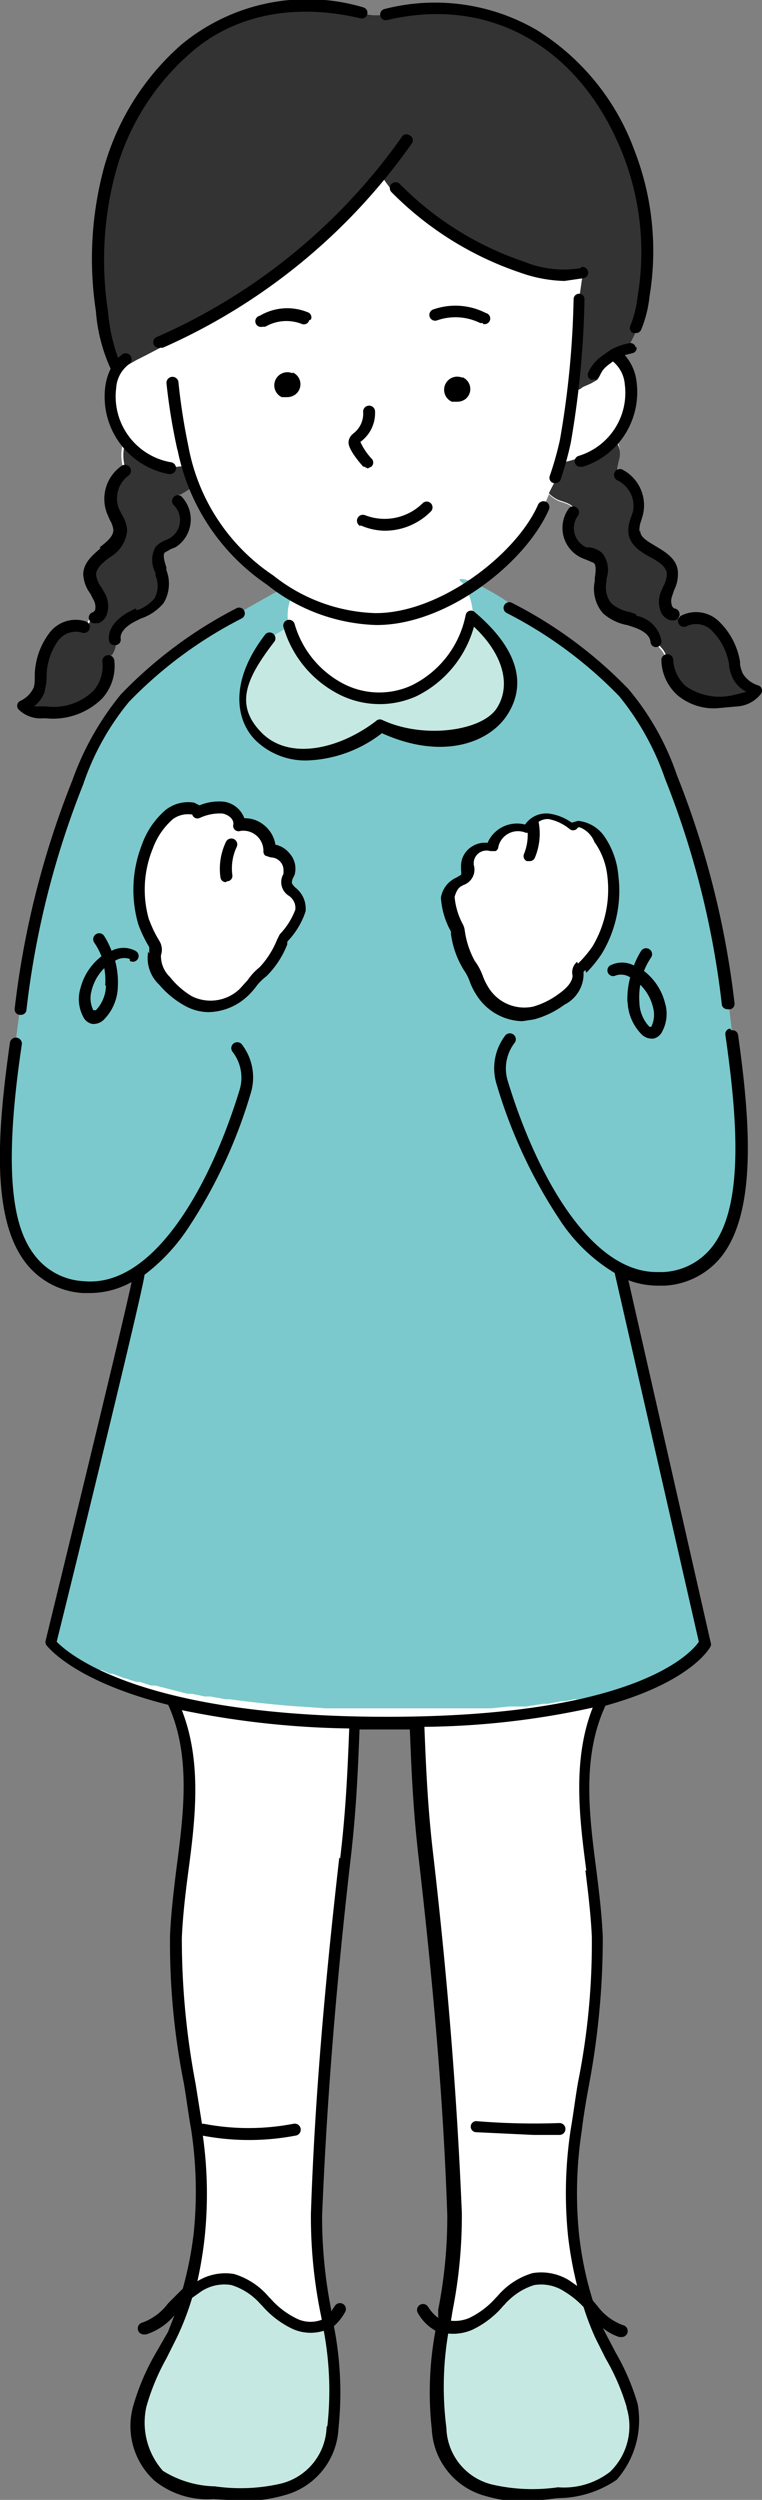 <svg xmlns="http://www.w3.org/2000/svg" xmlns:xlink="http://www.w3.org/1999/xlink" width="41.998" height="137.731" viewBox="0 0 41.998 137.731"><rect x="0" y="0" width="41.998" height="137.731" fill="#808080" stroke="none"/><defs><style>.a{fill:none;}.b{clip-path:url(#a);}.c{fill:#fff;}.d{fill:#c5e9e2;}.e{fill:#7bc9cc;}.f{fill:#333;}</style><clipPath id="a"><rect class="a" width="41.998" height="137.731"/></clipPath></defs><g transform="translate(20.999 68.866)"><g class="b" transform="translate(-20.999 -68.866)"><path class="c" d="M33.732,33.737a3.277,3.277,0,0,0,1.513.655c.555.151,1.109.5,1.16,1.059a1.21,1.21,0,0,0,.3.605,1.21,1.21,0,0,1,.3.555,2.37,2.37,0,0,0,.857,1.664,3.47,3.47,0,0,0,2.975.5A1.513,1.513,0,0,0,42,38.224a1.815,1.815,0,0,1-1.059-.807,2.874,2.874,0,0,1-.2-.706,3.68,3.68,0,0,0-1.008-1.966,1.513,1.513,0,0,0-1.765-.353c-.05.05-.2-.05-.2-.1l-.2-.2a.3.3,0,0,0-.252-.1c-.4-.1-.5-.706-.353-1.109a2.723,2.723,0,0,0,.353-1.26c-.151-1.008-1.916-1.16-2.067-2.168a3.075,3.075,0,0,1,.252-1.059,1.916,1.916,0,0,0-1.008-2.067c-.151-.05-.151-.3-.151-.454a4.184,4.184,0,0,1,.1-.454,1.311,1.311,0,0,0-.252-1.008h.05a3.983,3.983,0,0,0,.807-2.924,2.269,2.269,0,0,0-.605-1.361A14.368,14.368,0,0,0,35.4,18.36a6.3,6.3,0,0,0,.4-1.714,15.125,15.125,0,0,0-.807-7.966c-2.269-5.647-7.26-9.025-13.462-7.563a2.874,2.874,0,0,1-1.311-.1A10.586,10.586,0,0,0,10.49,3.033,13.814,13.814,0,0,0,6.356,9.587,19.007,19.007,0,0,0,5.9,17.5a8.722,8.722,0,0,0,.807,3.025h.05a2.571,2.571,0,0,0-.353,1.059,3.983,3.983,0,0,0,.756,2.924,2.47,2.47,0,0,0,0,1.765,1.916,1.916,0,0,0-.655,2.218,3.126,3.126,0,0,1,.4,1.008c0,1.059-1.714,1.412-1.714,2.47a2.723,2.723,0,0,0,.5,1.16c.2.4.2.958-.151,1.16s-.3.1-.353.2-.1.252-.252.3A1.513,1.513,0,0,0,3.23,35.4a3.68,3.68,0,0,0-.706,2.118,2.874,2.874,0,0,1-.05.706,1.815,1.815,0,0,1-.908.958,1.513,1.513,0,0,0,1.21.353A3.465,3.465,0,0,0,5.65,38.527,2.37,2.37,0,0,0,6.2,36.712a.51.51,0,0,1,.2-.353,1.412,1.412,0,0,0,.2-.908c-.05-.555.454-1.008.958-1.26a3.277,3.277,0,0,0,1.412-.908,1.765,1.765,0,0,0,.1-1.513c-.151-.4-.353-.908-.1-1.26a1.916,1.916,0,0,1,.655-.4,1.513,1.513,0,0,0,.252-2.319c0-.151.151-.2.252-.252a4.386,4.386,0,0,0,.908-.5,10.9,10.9,0,0,0,4.185,5.243l.756.5c-.857.353-1.664.908-2.47,1.311a23.747,23.747,0,0,0-6.252,4.638,15.561,15.561,0,0,0-2.622,4.638,48.552,48.552,0,0,0-3.176,12.5l-.3,1.916C.154,64.795.1,70.794,4.893,71.248a4.588,4.588,0,0,0,3.025-.857v.151c0,.756-4.84,20.318-4.84,20.318s1.361,1.916,6.655,3.176c1.916,4.033.4,8.621.2,13.008-.151,3.58.655,7.109,1.109,10.638a23.242,23.242,0,0,1,.151,5.848,17.6,17.6,0,0,1-1.462,5.5,21.7,21.7,0,0,0-1.714,3.832,3.633,3.633,0,0,0,1.059,3.832,4.585,4.585,0,0,0,3.025.908,10.134,10.134,0,0,0,3.781-.2,3.685,3.685,0,0,0,2.773-3.428c.555-3.933-1.059-7.815-.908-11.747.252-6.554.807-13.058,1.563-19.612.3-2.622.4-4.79.555-7.512H23.3c.151,2.723.2,4.84.555,7.462.756,6.554,1.311,13.058,1.563,19.612.151,3.933-1.462,7.815-.908,11.747a3.685,3.685,0,0,0,2.773,3.428,10.134,10.134,0,0,0,3.781.2,5.619,5.619,0,0,0,3.025-.908,4.406,4.406,0,0,0,1.059-3.832,18.568,18.568,0,0,0-1.714-3.832,17.6,17.6,0,0,1-1.462-5.5,23.243,23.243,0,0,1,.151-5.848c.5-3.529,1.311-7.058,1.109-10.638-.2-4.386-1.714-9.025.2-13.058h0c4.84-1.311,5.7-3.126,5.7-3.126l-4.638-20.47v-.1a4.386,4.386,0,0,0,2.42.5c4.79-.4,4.739-6.4,3.731-13.462l-.2-1.714a48.552,48.552,0,0,0-3.176-12.5,14.538,14.538,0,0,0-2.622-4.638,23.747,23.747,0,0,0-6.252-4.638l-2.118-1.21a11.407,11.407,0,0,0,3.983-4.336l.3-.706a1.664,1.664,0,0,0,.605.4c.3.1.706.2.807.5a1.513,1.513,0,0,0,.605,2.218,1.916,1.916,0,0,1,.756.3c.3.3.2.857.1,1.26a1.765,1.765,0,0,0,.353,1.462" transform="translate(-0.305 -0.31)"/><path class="c" d="M33.732,33.737a3.277,3.277,0,0,0,1.513.655c.555.151,1.109.5,1.16,1.059a1.21,1.21,0,0,0,.3.605,1.21,1.21,0,0,1,.3.555,2.37,2.37,0,0,0,.857,1.664,3.47,3.47,0,0,0,2.975.5A1.513,1.513,0,0,0,42,38.224a1.815,1.815,0,0,1-1.059-.807,2.874,2.874,0,0,1-.2-.706,3.68,3.68,0,0,0-1.008-1.966,1.513,1.513,0,0,0-1.765-.353c-.05.05-.2-.05-.2-.1l-.2-.2a.3.3,0,0,0-.252-.1c-.4-.1-.5-.706-.353-1.109a2.723,2.723,0,0,0,.353-1.26c-.151-1.008-1.916-1.16-2.067-2.168a3.075,3.075,0,0,1,.252-1.059,1.916,1.916,0,0,0-1.008-2.067c-.151-.05-.151-.3-.151-.454a4.184,4.184,0,0,1,.1-.454,1.311,1.311,0,0,0-.252-1.008h.05a3.983,3.983,0,0,0,.807-2.924,2.269,2.269,0,0,0-.605-1.361A14.368,14.368,0,0,0,35.4,18.36a6.3,6.3,0,0,0,.4-1.714,15.125,15.125,0,0,0-.807-7.966c-2.269-5.647-7.26-9.025-13.462-7.563a2.874,2.874,0,0,1-1.311-.1A10.586,10.586,0,0,0,10.49,3.033,13.814,13.814,0,0,0,6.356,9.587,19.007,19.007,0,0,0,5.9,17.5a8.722,8.722,0,0,0,.807,3.025h.05a2.571,2.571,0,0,0-.353,1.059,3.983,3.983,0,0,0,.756,2.924,2.47,2.47,0,0,0,0,1.765,1.916,1.916,0,0,0-.655,2.218,3.126,3.126,0,0,1,.4,1.008c0,1.059-1.714,1.412-1.714,2.47a2.723,2.723,0,0,0,.5,1.16c.2.4.2.958-.151,1.16s-.3.1-.353.2-.1.252-.252.3A1.513,1.513,0,0,0,3.23,35.4a3.68,3.68,0,0,0-.706,2.118,2.874,2.874,0,0,1-.05.706,1.815,1.815,0,0,1-.908.958,1.513,1.513,0,0,0,1.21.353A3.465,3.465,0,0,0,5.65,38.527,2.37,2.37,0,0,0,6.2,36.712a.51.51,0,0,1,.2-.353,1.412,1.412,0,0,0,.2-.908c-.05-.555.454-1.008.958-1.26a3.277,3.277,0,0,0,1.412-.908,1.765,1.765,0,0,0,.1-1.513c-.151-.4-.353-.908-.1-1.26a1.916,1.916,0,0,1,.655-.4,1.513,1.513,0,0,0,.252-2.319c0-.151.151-.2.252-.252a4.386,4.386,0,0,0,.908-.5,10.9,10.9,0,0,0,4.185,5.243l.756.5c-.857.353-1.664.908-2.47,1.311a23.747,23.747,0,0,0-6.252,4.638,15.561,15.561,0,0,0-2.622,4.638,48.552,48.552,0,0,0-3.176,12.5l-.3,1.916C.154,64.795.1,70.794,4.893,71.248a4.588,4.588,0,0,0,3.025-.857v.151c0,.756-4.84,20.318-4.84,20.318s1.361,1.916,6.655,3.176c1.916,4.033.4,8.621.2,13.008-.151,3.58.655,7.109,1.109,10.638a23.242,23.242,0,0,1,.151,5.848,17.6,17.6,0,0,1-1.462,5.5,21.7,21.7,0,0,0-1.714,3.832,3.633,3.633,0,0,0,1.059,3.832,4.585,4.585,0,0,0,3.025.908,10.134,10.134,0,0,0,3.781-.2,3.685,3.685,0,0,0,2.773-3.428c.555-3.933-1.059-7.815-.908-11.747.252-6.554.807-13.058,1.563-19.612.3-2.622.4-4.79.555-7.512H23.3c.151,2.723.2,4.84.555,7.462.756,6.554,1.311,13.058,1.563,19.612.151,3.933-1.462,7.815-.908,11.747a3.685,3.685,0,0,0,2.773,3.428,10.134,10.134,0,0,0,3.781.2,5.619,5.619,0,0,0,3.025-.908,4.406,4.406,0,0,0,1.059-3.832,18.568,18.568,0,0,0-1.714-3.832,17.6,17.6,0,0,1-1.462-5.5,23.243,23.243,0,0,1,.151-5.848c.5-3.529,1.311-7.058,1.109-10.638-.2-4.386-1.714-9.025.2-13.058h0c4.84-1.311,5.7-3.126,5.7-3.126l-4.638-20.47v-.1a4.386,4.386,0,0,0,2.42.5c4.79-.4,4.739-6.4,3.731-13.462l-.2-1.714a48.552,48.552,0,0,0-3.176-12.5,14.538,14.538,0,0,0-2.622-4.638,23.747,23.747,0,0,0-6.252-4.638l-2.118-1.21a11.407,11.407,0,0,0,3.983-4.336l.3-.706a1.664,1.664,0,0,0,.605.4c.3.1.706.2.807.5a1.513,1.513,0,0,0,.605,2.218,1.916,1.916,0,0,1,.756.3c.3.3.2.857.1,1.26a1.765,1.765,0,0,0,.353,1.462" transform="translate(-0.305 -0.31)"/><path class="d" d="M17.739,249.924l.605-.454a2.622,2.622,0,0,1,1.865-.4,3.781,3.781,0,0,1,1.765,1.16,5.243,5.243,0,0,0,1.664,1.311,1.966,1.966,0,0,0,1.765-.05h.05a19.159,19.159,0,0,1,.3,5.748,3.684,3.684,0,0,1-2.773,3.428,10.133,10.133,0,0,1-3.781.2,5.62,5.62,0,0,1-3.025-.908,4.406,4.406,0,0,1-1.059-3.832,18.57,18.57,0,0,1,1.714-3.832,14.873,14.873,0,0,0,.857-2.269Z" transform="translate(-7.454 -123.477)"/><path class="d" d="M56.026,249.924l-.605-.454a2.622,2.622,0,0,0-1.865-.4,3.781,3.781,0,0,0-1.765,1.16,5.243,5.243,0,0,1-1.664,1.311,1.966,1.966,0,0,1-1.765-.05h-.05a19.159,19.159,0,0,0-.3,5.748,3.684,3.684,0,0,0,2.773,3.428,10.133,10.133,0,0,0,3.781.2,5.62,5.62,0,0,0,3.025-.908,4.406,4.406,0,0,0,1.059-3.832,18.569,18.569,0,0,0-1.714-3.832,14.823,14.823,0,0,1-.857-2.269Z" transform="translate(-23.758 -123.477)"/><path class="e" d="M26.321,65.306h0a4.891,4.891,0,0,1-.5,1.361A5.848,5.848,0,0,1,24.2,68.735a4.739,4.739,0,0,1-4.638.756l-.605-.252c-1.563-.857-3.378-2.975-2.622-4.891a.252.252,0,0,0,.05-.151l-.1-.1c-.5-.4-.908,0-1.412.252l-1.412.807a23.747,23.747,0,0,0-6.252,4.638,15.561,15.561,0,0,0-2.622,4.638c-.655,1.613-.857,2.319-1.26,3.479a48.4,48.4,0,0,0-1.916,8.974l-.252,1.966C.154,95.859.1,101.859,4.893,102.313h1.26l.3-.1h.05l.353-.1h0l.353-.151.706-.4v.151c0,.353-1.21,5.445-2.42,10.436l-.151.555-.2.857-.655,2.672-1.412,5.7h.05v.1h0l.1.1h.05l.1.1h.05l.2.151h.05l.252.2h.05l.252.151h.1l.3.2h.2l.454.252h.05l.4.2H5.9l.454.2h.151l.655.252h.05l.605.2h.2l.605.2h.252l1.765.454h.252l.706.151h.3l.857.151h.2c1.16.151,2.42.3,3.832.4h.05l1.412.1H27.38l.958-.1H29.3l.958-.151h.252l.807-.151h.2l.454-.1h.2l.756-.151h.151l.4-.1.807-.252h.05a10.494,10.494,0,0,0,4.487-2.42l.3-.4h0L34.489,101.2v-.1a4.789,4.789,0,0,0,1.16.4h.05l.555.1h.655a3.933,3.933,0,0,0,3.328-2.118c1.26-2.319,1.109-6.3.5-10.789l-.1-.555-.2-1.714-.2-1.613a48.7,48.7,0,0,0-2.924-10.89,14.538,14.538,0,0,0-2.622-4.638,23.747,23.747,0,0,0-6.252-4.638,12.2,12.2,0,0,0-2.37-1.311c-.807-.2-.252.151-.2.252a3.479,3.479,0,0,1,.5,1.563M15.884,83.1a6.374,6.374,0,0,1-1.16,1.815c-.555.4-.706.857-1.109,1.21a2.672,2.672,0,0,1-3.025.4A4.79,4.79,0,0,1,9.28,85.423a1.745,1.745,0,0,1-.555-1.513.958.958,0,0,0,.1-.3.655.655,0,0,0-.1-.3,6.706,6.706,0,0,1-.555-1.21,6.533,6.533,0,0,1,.2-4.185,4.235,4.235,0,0,1,1.21-1.765c.4-.353,1.412-.555,1.563-.1a2.874,2.874,0,0,1,1.412-.252,1.008,1.008,0,0,1,.908.958,1.412,1.412,0,0,1,1.714,1.513,1.008,1.008,0,0,1,1.109,1.21c-.05.2-.2.4-.151.605s.706.353.756,1.462a4.235,4.235,0,0,1-.908,1.563m11.546-4.891a1.412,1.412,0,0,1,2.017-.958,1.008,1.008,0,0,1,1.008-.756,2.874,2.874,0,0,1,1.311.605c.3-.4,1.21.05,1.513.5a4.235,4.235,0,0,1,.756,2.017,6.359,6.359,0,0,1-.857,4.084,6.655,6.655,0,0,1-.857,1.008.655.655,0,0,0-.2.252,1.008,1.008,0,0,0,0,.3c.05.555-.454,1.008-.908,1.311a4.79,4.79,0,0,1-1.513.756,2.622,2.622,0,0,1-2.823-1.16c-.3-.454-.454-1.059-.756-1.462a11.142,11.142,0,0,1-.706-2.067,4.235,4.235,0,0,1-.5-1.714c.3-1.059.807-.756,1.059-1.21s0-.4,0-.655a1.008,1.008,0,0,1,1.361-.908" transform="translate(-0.305 -31.375)"/><path class="d" d="M28.144,68.51c-3.882,5.042,1.16,8.672,6.151,4.84,5.647,2.672,9.831-1.916,4.991-6.05-.857,3.731-4.336,5.546-7.311,3.933a5.7,5.7,0,0,1-2.723-3.378" transform="translate(-13.271 -33.369)"/><path class="f" d="M11.221,51.075a4.336,4.336,0,0,0,.857-.555l-.353-1.059h-.1l-.958.1A3.983,3.983,0,0,1,8.3,48.1V48a2.47,2.47,0,0,0,0,1.765,1.916,1.916,0,0,0-.655,2.218,3.126,3.126,0,0,1,.4,1.008c0,1.059-1.714,1.412-1.714,2.47a2.723,2.723,0,0,0,.5,1.16c.2.4.2.958-.151,1.16s-.3.1-.353.2-.1.252-.252.3a1.513,1.513,0,0,0-1.714.605,3.68,3.68,0,0,0-.706,2.118,2.874,2.874,0,0,1-.05.706,1.815,1.815,0,0,1-.908.958,1.513,1.513,0,0,0,1.21.353,3.465,3.465,0,0,0,2.874-1.008A2.37,2.37,0,0,0,7.338,60.2a.51.51,0,0,1,.2-.353,1.412,1.412,0,0,0,.2-.908c-.05-.555.454-1.008.958-1.26a3.277,3.277,0,0,0,1.412-.908,1.765,1.765,0,0,0,.1-1.513c-.151-.4-.353-.908-.1-1.26a1.916,1.916,0,0,1,.655-.4,1.513,1.513,0,0,0,.252-2.319c0-.151.151-.2.252-.252" transform="translate(-1.339 -23.799)"/><path class="f" d="M37.4,15.436,37.2,16.8c-.05.454,0,.958-.05,1.412s-.1,1.815-.2,2.773v.5c0,.151-.1.353.05.353a.807.807,0,0,0,.4-.2l.454-.2.353-.2a2.218,2.218,0,0,0,.2-.353,1.916,1.916,0,0,0,.2-.454c.05-.2.1-.3.3-.353l.3-.1.252.2a14.268,14.268,0,0,0,.958-1.765,6.3,6.3,0,0,0,.4-1.714,15.125,15.125,0,0,0-.807-7.966C37.7,3.033,32.713-.345,26.512,1.117a2.874,2.874,0,0,1-1.311-.1A10.586,10.586,0,0,0,15.47,3.033a13.814,13.814,0,0,0-4.134,6.554,19.007,19.007,0,0,0-.454,7.916,12.15,12.15,0,0,0,.454,2.168c.05.2.2.857.454.908s.857-.353,1.059-.454a51.022,51.022,0,0,0,7.361-4.487,33.225,33.225,0,0,0,3.176-2.622c1.008-.908,1.765-2.269,2.924-3.025a7.988,7.988,0,0,0,2.622,2.571A10.638,10.638,0,0,0,31.5,13.923c.908.3,1.714.807,2.622,1.109a6,6,0,0,0,3.328.353" transform="translate(-5.286 -0.31)"/><path class="f" d="M70.386,61.116a2.874,2.874,0,0,1-.2-.706,3.681,3.681,0,0,0-1.008-1.966,1.513,1.513,0,0,0-1.765-.353c-.05.05-.2-.05-.2-.1l-.2-.2a.3.3,0,0,0-.252-.1c-.4-.1-.5-.706-.353-1.109a2.723,2.723,0,0,0,.353-1.26c-.151-1.008-1.916-1.16-2.067-2.168a3.076,3.076,0,0,1,.252-1.059,1.916,1.916,0,0,0-1.008-2.067c-.151-.05-.151-.3-.151-.454a4.186,4.186,0,0,1,.1-.454,1.16,1.16,0,0,0-.2-.958c-.151-.1-.252,0-.353.1l-.454.3a8.168,8.168,0,0,1-2.017.756h-.151a.5.5,0,0,0-.151.353,1.865,1.865,0,0,1-.1.454L60,51.033a1.613,1.613,0,0,0,.605.4c.3.1.706.2.807.5a1.513,1.513,0,0,0,.605,2.269,1.916,1.916,0,0,1,.756.3c.3.3.2.857.1,1.26a1.765,1.765,0,0,0,.353,1.462,3.277,3.277,0,0,0,1.513.655c.555.151,1.109.5,1.16,1.059a1.21,1.21,0,0,0,.3.605,1.21,1.21,0,0,1,.3.555,2.37,2.37,0,0,0,.857,1.664,3.5,3.5,0,0,0,2.975.5,1.513,1.513,0,0,0,1.16-.555,1.815,1.815,0,0,1-1.059-.807" transform="translate(-29.749 -23.858)"/><path d="M18.8,45.154a11.741,11.741,0,0,0,4.941,7.462,10.134,10.134,0,0,0,6,2.218h.05c3.832,0,8.168-3.378,9.479-6.353a.328.328,0,1,0-.605-.252c-1.21,2.723-5.395,5.949-8.924,5.949h-.05a9.479,9.479,0,0,1-5.6-2.067A10.926,10.926,0,0,1,19.406,45a34.571,34.571,0,0,1-.555-3.58.332.332,0,0,0-.655.1A32.892,32.892,0,0,0,18.8,45.2" transform="translate(-9.02 -20.399)"/><path d="M61.692,32.1h0a.3.3,0,0,0-.3.3,50.266,50.266,0,0,1-.756,7.764,17.9,17.9,0,0,1-.555,1.966.3.3,0,0,0,.2.4h.1a.3.3,0,0,0,.3-.2,18.6,18.6,0,0,0,.555-2.017,51.074,51.074,0,0,0,.756-7.916.3.3,0,0,0-.3-.3" transform="translate(-29.778 -15.916)"/><path d="M30.992,40.734a.722.722,0,0,0-.605,1.311h.3a.756.756,0,0,0,.454-.151.706.706,0,0,0-.151-1.21" transform="translate(-14.859 -20.164)"/><path d="M49.592,41.234a.722.722,0,1,0-.605,1.311h.3a.756.756,0,0,0,.454-.151.706.706,0,0,0-.2-1.21" transform="translate(-24.081 -20.412)"/><path d="M30.991,34.294a.3.3,0,0,0-.2-.4,2.975,2.975,0,0,0-2.622.2.312.312,0,1,0,.151.605h.151a2.319,2.319,0,0,1,2.017-.151.3.3,0,0,0,.4-.2" transform="translate(-13.849 -16.698)"/><path d="M38.352,45.862a.613.613,0,0,0-.252.5c0,.1.05.454.807,1.311h.05l.2.1.2-.1a.3.3,0,0,0,0-.454,3.479,3.479,0,0,1-.605-.908,1.966,1.966,0,0,0,.807-1.714.329.329,0,0,0-.655.05,1.361,1.361,0,0,1-.555,1.21" transform="translate(-18.89 -21.964)"/><path d="M39.2,56.118a3.428,3.428,0,0,0,1.311.3,3.58,3.58,0,0,0,2.571-1.059.321.321,0,0,0-.454-.454,2.975,2.975,0,0,1-3.176.655.328.328,0,0,0-.252.605" transform="translate(-19.337 -27.178)"/><path d="M66.174,37.747a.3.3,0,0,0-.353-.252,3.529,3.529,0,0,0-1.008.353l-.5.353a2.269,2.269,0,0,0-.756.908.3.3,0,0,0,.151.4h.151a.3.3,0,0,0,.3-.2,1.664,1.664,0,0,1,.555-.655l.2-.151a1.815,1.815,0,0,1,.655,1.26A3.631,3.631,0,0,1,63.048,43.7a.307.307,0,0,0,.1.605h.1a4.235,4.235,0,0,0,2.067-1.412,4.336,4.336,0,0,0,.908-3.227,2.672,2.672,0,0,0-.655-1.513l.4-.1a.3.3,0,0,0,.252-.353" transform="translate(-31.134 -18.589)"/><path d="M49.908,34.409a.312.312,0,1,0,.151-.605,3.681,3.681,0,0,0-2.874-.2.319.319,0,1,0,.2.605,3.075,3.075,0,0,1,2.37.151h.151" transform="translate(-23.287 -16.561)"/><path d="M15.373,95.854a2.006,2.006,0,0,0,.605,1.815,5.042,5.042,0,0,0,1.412,1.16,2.723,2.723,0,0,0,1.311.353,3.227,3.227,0,0,0,2.067-.807,3.883,3.883,0,0,0,.555-.605,2.672,2.672,0,0,1,.555-.555,5.042,5.042,0,0,0,1.16-1.765V95.3a4.386,4.386,0,0,0,1.008-1.664h0a1.462,1.462,0,0,0-.555-1.311.885.885,0,0,1-.2-.252.605.605,0,0,1,.05-.252l.1-.2a1.26,1.26,0,0,0-.3-1.21,1.311,1.311,0,0,0-.756-.454,1.714,1.714,0,0,0-.605-1.059,1.664,1.664,0,0,0-1.109-.4,1.412,1.412,0,0,0-1.109-.908,2.773,2.773,0,0,0-1.361.2l-.3-.151a2.017,2.017,0,0,0-1.563.4,4.487,4.487,0,0,0-1.311,1.916,6.81,6.81,0,0,0-.2,4.386,6.907,6.907,0,0,0,.605,1.26v.353m0-1.815a5.97,5.97,0,0,1,.2-3.983,3.933,3.933,0,0,1,1.109-1.613,1.412,1.412,0,0,1,1.008-.252h.05a.3.3,0,0,0,.4.2,2.622,2.622,0,0,1,1.26-.252c.3.05.655.3.605.605a.3.3,0,0,0,.4.353,1.109,1.109,0,0,1,1.26,1.109.3.3,0,0,0,.1.252l.3.1a.706.706,0,0,1,.706.756v.151a.885.885,0,0,0,.3,1.21.807.807,0,0,1,.353.756,3.933,3.933,0,0,1-.857,1.361l-.151.3a4.89,4.89,0,0,1-.958,1.513,3.227,3.227,0,0,0-.655.706l-.454.5a2.319,2.319,0,0,1-2.622.4,4.437,4.437,0,0,1-1.21-1.059,1.609,1.609,0,0,1-.5-1.21h0a.908.908,0,0,0,.05-.353.958.958,0,0,0-.151-.454,6.3,6.3,0,0,1-.555-1.16" transform="translate(-7.205 -43.419)"/><path d="M24.419,93.97h.05a.3.3,0,0,0,.252-.353,2.773,2.773,0,0,1,.252-1.563.328.328,0,0,0-.605-.252,3.428,3.428,0,0,0-.3,1.966.3.3,0,0,0,.3.252" transform="translate(-11.916 -45.417)"/><path d="M1.9,88.847h.05a.3.3,0,0,0,.3-.3,48.35,48.35,0,0,1,3.126-12.4A14.336,14.336,0,0,1,7.9,71.6a23.444,23.444,0,0,1,6.2-4.588.316.316,0,1,0-.3-.555A24.1,24.1,0,0,0,7.444,71.2a15.873,15.873,0,0,0-2.672,4.739A49.006,49.006,0,0,0,1.6,88.495a.3.3,0,0,0,.3.353" transform="translate(-0.789 -32.934)"/><path d="M67.439,88.247h.05a.3.3,0,0,0,.3-.353,49.007,49.007,0,0,0-3.176-12.554A14.731,14.731,0,0,0,61.944,70.6a24.1,24.1,0,0,0-6.4-4.739.316.316,0,1,0-.3.555A23.444,23.444,0,0,1,61.439,71a14.9,14.9,0,0,1,2.521,4.538,48.351,48.351,0,0,1,3.126,12.4.3.3,0,0,0,.3.3" transform="translate(-27.307 -32.637)"/><path d="M56.216,97.665a6.907,6.907,0,0,0,.857-1.059,6.724,6.724,0,0,0,.908-4.286,4.487,4.487,0,0,0-.807-2.218,2.017,2.017,0,0,0-1.412-.807h0l-.353.1a2.773,2.773,0,0,0-1.26-.5,1.412,1.412,0,0,0-1.311.605,1.765,1.765,0,0,0-2.067,1.008,1.311,1.311,0,0,0-.857.2,1.26,1.26,0,0,0-.605,1.109v.2a.605.605,0,0,1,0,.252l-.252.151a1.462,1.462,0,0,0-.857,1.109h0a4.386,4.386,0,0,0,.555,1.865v.151a5.042,5.042,0,0,0,.706,1.966,2.723,2.723,0,0,1,.353.706,3.882,3.882,0,0,0,.4.756,3.076,3.076,0,0,0,2.47,1.361l.655-.1a5.042,5.042,0,0,0,1.664-.807,1.908,1.908,0,0,0,1.059-1.613v-.1a.606.606,0,0,1,0-.1l.1-.1m-.454-.454a.752.752,0,0,0-.252.756h0c0,.3-.252.655-.756,1.008a4.437,4.437,0,0,1-1.412.706,2.319,2.319,0,0,1-2.47-1.059,3.328,3.328,0,0,1-.3-.605,3.227,3.227,0,0,0-.454-.857,4.84,4.84,0,0,1-.555-1.714,1.008,1.008,0,0,0-.1-.3,3.933,3.933,0,0,1-.454-1.513c.151-.5.3-.555.5-.655a.9.9,0,0,0,.555-1.109v-.151a.706.706,0,0,1,.908-.605h.3a.3.3,0,0,0,.151-.252,1.109,1.109,0,0,1,1.513-.756h.1a2.773,2.773,0,0,1-.2,1.16.3.3,0,0,0,.151.4h.151a.3.3,0,0,0,.3-.2,3.428,3.428,0,0,0,.2-1.966h0a.857.857,0,0,1,.555-.151,2.622,2.622,0,0,1,1.16.555.3.3,0,0,0,.454-.1h.1a1.412,1.412,0,0,1,.807.807,3.933,3.933,0,0,1,.706,1.815,6.14,6.14,0,0,1-.807,3.933,6.3,6.3,0,0,1-.807.958" transform="translate(-23.899 -44.071)"/><path d="M40.232,112.4a.3.3,0,0,0-.252.353c.605,4.235,1.109,9.378-.756,11.7a3.63,3.63,0,0,1-2.672,1.361H36.2c-3.68,0-6.655-5.395-8.218-10.537a2.319,2.319,0,0,1,.4-2.118.329.329,0,0,0-.555-.353,2.975,2.975,0,0,0-.454,2.672,27.629,27.629,0,0,0,3.479,7.462,9.428,9.428,0,0,0,3.025,2.924l4.638,20.318c-.4.605-3.479,4.134-17.192,4.134s-17.6-3.529-18.2-4.134c.655-2.622,4.79-19.461,4.84-20.217a10.436,10.436,0,0,0,2.37-2.521,27.629,27.629,0,0,0,3.479-7.462,2.975,2.975,0,0,0-.454-2.672.329.329,0,1,0-.555.353,2.319,2.319,0,0,1,.4,2.118c-1.613,5.294-4.739,10.89-8.571,10.537a3.63,3.63,0,0,1-2.672-1.361c-.958-1.21-1.966-3.63-.756-11.7a.332.332,0,0,0-.655-.1c-.655,4.638-1.109,9.68.908,12.2a4.285,4.285,0,0,0,3.126,1.613h.4a4.79,4.79,0,0,0,2.269-.605c-.5,2.37-3.025,12.705-4.739,19.764a.3.3,0,0,0,.05.252c.1.1,1.513,1.966,6.706,3.277,1.26,2.773.857,5.949.454,9.025-.151,1.21-.3,2.47-.353,3.68a39.556,39.556,0,0,0,.756,8.117c.151.857.252,1.714.4,2.521a22.688,22.688,0,0,1,.151,5.748,20.066,20.066,0,0,1-.605,3.075l-.807.807a3.075,3.075,0,0,1-1.412,1.059.332.332,0,0,0,.1.655h.1a3.378,3.378,0,0,0,1.563-1.059l-.353.908L8.57,185.4a12.755,12.755,0,0,0-1.21,2.823,4.072,4.072,0,0,0,1.16,4.185,4.64,4.64,0,0,0,3.227,1.008l1.664.1a7.916,7.916,0,0,0,2.218-.3,4.008,4.008,0,0,0,3.025-3.681,19.058,19.058,0,0,0-.252-5.647,2.874,2.874,0,0,0,.605-.756.329.329,0,1,0-.555-.353l-.2.3v-.1a26.267,26.267,0,0,1-.5-5.193c.252-6.151.756-12.554,1.563-19.562.3-2.571.4-4.588.5-7.21h2.773c.1,2.622.2,4.638.5,7.21.807,7.008,1.361,13.462,1.563,19.562a26.268,26.268,0,0,1-.5,5.193v.454a2.117,2.117,0,0,1-.555-.605.329.329,0,1,0-.555.353,2.521,2.521,0,0,0,.958.958,18.554,18.554,0,0,0-.2,5.445,4,4,0,0,0,3.025,3.68,7.915,7.915,0,0,0,2.218.3l1.714-.2a5.8,5.8,0,0,0,3.227-1.008,4.975,4.975,0,0,0,1.16-4.185,12.756,12.756,0,0,0-1.21-2.823l-.555-1.059-.151-.3a2.723,2.723,0,0,0,.908.5h.1a.332.332,0,0,0,.1-.655,3.075,3.075,0,0,1-1.412-1.059l-.252-.3a19.36,19.36,0,0,1-.756-3.63,22.738,22.738,0,0,1,.151-5.748c.1-.857.252-1.714.4-2.521a43.819,43.819,0,0,0,.756-8.117c-.05-1.21-.2-2.47-.353-3.68-.4-3.075-.807-6.252.5-9.075,4.739-1.311,5.748-3.176,5.8-3.277a.3.3,0,0,0,0-.2l-4.538-19.965a4.588,4.588,0,0,0,1.613.3h.4a4.285,4.285,0,0,0,3.126-1.613c1.966-2.521,1.563-7.563.908-12.2a.3.3,0,0,0-.353-.252M18,189.438a3.314,3.314,0,0,1-2.521,3.126,9.882,9.882,0,0,1-3.63.151,5.644,5.644,0,0,1-2.874-.857,4.012,4.012,0,0,1-.908-3.529,12.151,12.151,0,0,1,1.109-2.672l.555-1.109a15.075,15.075,0,0,0,.857-2.218l.5-.353a2.319,2.319,0,0,1,1.664-.353,3.529,3.529,0,0,1,1.613,1.059l.1.1a5.092,5.092,0,0,0,1.664,1.26,2.42,2.42,0,0,0,1.714.1,17.9,17.9,0,0,1,.2,5.243m.655-31.309c-.807,7.058-1.361,13.462-1.563,19.612a26.772,26.772,0,0,0,.5,5.344l.1.5a1.714,1.714,0,0,1-1.361-.05,4.588,4.588,0,0,1-1.462-1.109l-.1-.1a4.033,4.033,0,0,0-1.916-1.26,2.924,2.924,0,0,0-2.017.4,22.035,22.035,0,0,0,.4-2.42,23.041,23.041,0,0,0-.1-5.6,13.663,13.663,0,0,0,5.092,0,.332.332,0,1,0-.1-.655,13.058,13.058,0,0,1-4.941,0h-.1l-.353-2.218a42.748,42.748,0,0,1-.756-8.016c.05-1.21.2-2.47.353-3.63.4-2.975.756-6.1-.353-8.924a48.8,48.8,0,0,0,9.226,1.008c-.1,2.571-.2,4.638-.5,7.159M34.535,188.38a3.488,3.488,0,0,1-.908,3.529,4.143,4.143,0,0,1-2.874.857,9.882,9.882,0,0,1-3.63-.151,3.3,3.3,0,0,1-2.521-3.126,17.747,17.747,0,0,1,.1-5.193,2.672,2.672,0,0,0,1.311-.2,5.092,5.092,0,0,0,1.714-1.311l.1-.1a3.529,3.529,0,0,1,1.613-1.059,2.319,2.319,0,0,1,1.664.353,5.092,5.092,0,0,1,1.059.857,14.771,14.771,0,0,0,.655,1.714l.555,1.109a12.15,12.15,0,0,1,1.16,2.672m-2.269-29.545c.151,1.21.3,2.47.353,3.63a38.913,38.913,0,0,1-.756,8.016c-.151.857-.252,1.714-.4,2.571a23.343,23.343,0,0,0-.151,5.949,21.326,21.326,0,0,0,.5,2.723l-.353-.252a2.924,2.924,0,0,0-2.118-.454,4.033,4.033,0,0,0-1.916,1.26l-.1.1a4.588,4.588,0,0,1-1.462,1.109,2.017,2.017,0,0,1-1.008.151l.1-.605a26.772,26.772,0,0,0,.5-5.344c-.252-6.151-.756-12.6-1.563-19.612-.3-2.521-.4-4.588-.5-7.159a44.771,44.771,0,0,0,9.277-1.059c-1.109,2.823-.756,5.949-.353,8.974" transform="translate(0.001 -55.73)"/><path d="M33.984,73.472c3.328,1.513,5.9.555,6.907-.958s.857-3.479-1.765-5.7a.3.3,0,0,0-.5.151,5.5,5.5,0,0,1-2.975,3.882,4.286,4.286,0,0,1-3.882-.151,5.4,5.4,0,0,1-2.571-3.227.319.319,0,1,0-.605.2,6.05,6.05,0,0,0,2.874,3.58,4.941,4.941,0,0,0,4.437.2,6.05,6.05,0,0,0,3.176-3.832c1.613,1.513,2.067,3.227,1.26,4.487s-4.033,1.714-6.3.655a.3.3,0,0,0-.353.05c-1.966,1.513-4.739,2.218-6.3.655s-.807-3.075.706-5.042a.323.323,0,0,0-.5-.4c-2.067,2.672-1.613,4.84-.5,5.9A3.933,3.933,0,0,0,29.9,74.985a7.109,7.109,0,0,0,4.185-1.563" transform="translate(-12.959 -33.088)"/><path d="M41.919,1.252c5.7-1.361,10.689,1.513,13.008,7.411a14.722,14.722,0,0,1,.807,7.815,6.05,6.05,0,0,1-.4,1.613.3.3,0,0,0,.151.4h.151a.3.3,0,0,0,.3-.2,6.554,6.554,0,0,0,.454-1.815,15.327,15.327,0,0,0-.857-8.117,13.109,13.109,0,0,0-5.344-6.554,11.142,11.142,0,0,0-8.42-1.16.312.312,0,0,0,.151.605" transform="translate(-20.592 -0.143)"/><path d="M10.277,17.24a9.327,9.327,0,0,0,.807,3.075,3.075,3.075,0,0,0-.3,1.008,4.336,4.336,0,0,0,3.479,4.79h.05a.329.329,0,1,0,.05-.655,3.68,3.68,0,0,1-2.975-4.084,1.765,1.765,0,0,1,.706-1.311.329.329,0,0,0-.353-.555l-.252.2a9.932,9.932,0,0,1-.555-2.571,18.655,18.655,0,0,1,.454-7.764,13.411,13.411,0,0,1,4.033-6.4C17.84.8,21.218.149,24.848,1.006A.312.312,0,1,0,25,.4,10.867,10.867,0,0,0,14.966,2.468a14.067,14.067,0,0,0-4.235,6.706,19.26,19.26,0,0,0-.454,8.016" transform="translate(-4.984 0.003)"/><path d="M30.883,14.738a.3.3,0,0,0-.454.1A32.469,32.469,0,0,1,16.968,25.83a.312.312,0,0,0,.151.605h.151A33.124,33.124,0,0,0,30.984,15.192a.3.3,0,0,0-.1-.454" transform="translate(-8.296 -7.276)"/><path d="M53.144,24.646a5.748,5.748,0,0,1-3.126-.353,17.445,17.445,0,0,1-6.857-4.286.321.321,0,1,0-.454.454A18.1,18.1,0,0,0,49.816,24.9a7.815,7.815,0,0,0,2.42.454L53.3,25.2a.312.312,0,1,0-.151-.605" transform="translate(-21.129 -9.874)"/><path d="M10.058,55.387c-.454.4-.958.807-.958,1.462a1.966,1.966,0,0,0,.4,1.059l.151.3a.807.807,0,0,1,.1.605l-.1.1a.312.312,0,1,0,.151.605h.151a.807.807,0,0,0,.454-.5,1.462,1.462,0,0,0-.1-1.109l-.2-.353a1.462,1.462,0,0,1-.3-.706c0-.353.353-.655.756-.958a1.893,1.893,0,0,0,.958-1.513,1.966,1.966,0,0,0-.3-.857l-.151-.3a1.563,1.563,0,0,1,.5-1.815.329.329,0,1,0-.353-.555,2.218,2.218,0,0,0-.807,2.622l.151.353a1.412,1.412,0,0,1,.2.555c0,.353-.353.655-.756.958" transform="translate(-4.512 -25.187)"/><path d="M13.358,60.332l-.3.151c-.756.4-1.21.958-1.16,1.563a.3.3,0,0,0,.3.3h.05a.3.3,0,0,0,.3-.353c-.05-.4.4-.756.807-.958l.3-.151a2.773,2.773,0,0,0,1.26-.857,2.067,2.067,0,0,0,.151-1.815v-.151c-.1-.3-.2-.655-.1-.807l.353-.2.252-.1a1.815,1.815,0,0,0,.3-2.823.323.323,0,0,0-.4.5,1.16,1.16,0,0,1-.2,1.815l-.2.1a1.412,1.412,0,0,0-.605.4,1.462,1.462,0,0,0,0,1.412v.151a1.462,1.462,0,0,1-.05,1.26,2.218,2.218,0,0,1-.958.655" transform="translate(-5.897 -26.804)"/><path d="M3.4,71.592a2.521,2.521,0,0,0,.1-.655v-.1a3.378,3.378,0,0,1,.605-1.916,1.21,1.21,0,0,1,1.311-.5.328.328,0,1,0,.252-.605,1.815,1.815,0,0,0-2.067.706,3.983,3.983,0,0,0-.756,2.269v.151a1.966,1.966,0,0,1-.05.5,1.513,1.513,0,0,1-.756.756.3.3,0,0,0-.05.5,1.714,1.714,0,0,0,1.311.454h.151a3.841,3.841,0,0,0,3.126-1.109,2.672,2.672,0,0,0,.655-2.067.332.332,0,1,0-.655.1,2.067,2.067,0,0,1-.5,1.563,3.159,3.159,0,0,1-2.622.857H2.8a1.714,1.714,0,0,0,.605-.857" transform="translate(-0.93 -33.578)"/><path d="M68.512,54.7a1.412,1.412,0,0,1,.1-.605l.1-.353a2.218,2.218,0,0,0-1.16-2.47.328.328,0,0,0-.252.605,1.563,1.563,0,0,1,.857,1.714l-.1.3a1.966,1.966,0,0,0-.151.908c.1.655.655,1.008,1.21,1.311s.807.5.908.857a1.462,1.462,0,0,1-.2.756l-.151.353a1.462,1.462,0,0,0,.05,1.109.807.807,0,0,0,.5.4h.1a.332.332,0,1,0,.1-.655l-.1-.1a.807.807,0,0,1,0-.605l.1-.3a1.966,1.966,0,0,0,.2-1.109c-.1-.655-.706-1.008-1.21-1.311s-.857-.5-.857-.857" transform="translate(-33.27 -25.411)"/><path d="M65.519,61.229l-.3-.1a2.218,2.218,0,0,1-1.059-.5,1.462,1.462,0,0,1-.252-1.21v-.151a1.462,1.462,0,0,0-.252-1.412,1.412,1.412,0,0,0-.655-.3h-.2a1.16,1.16,0,0,1-.454-1.765.323.323,0,0,0-.5-.4,1.815,1.815,0,0,0,.756,2.773l.252.1.353.151c.151.151.1.5.05.857v.151a2.067,2.067,0,0,0,.454,1.765,2.773,2.773,0,0,0,1.361.655l.3.1c.454.151.908.4.958.807a.3.3,0,0,0,.3.3h0a.3.3,0,0,0,.3-.353A1.706,1.706,0,0,0,65.57,61.33" transform="translate(-30.479 -27.399)"/><path d="M77.644,70.923a1.513,1.513,0,0,1-.857-.655,2.016,2.016,0,0,1-.151-.5v-.151a3.983,3.983,0,0,0-1.109-2.168,1.815,1.815,0,0,0-2.168-.353.329.329,0,0,0,.353.555,1.21,1.21,0,0,1,1.412.3,3.378,3.378,0,0,1,.908,1.815v.1a2.521,2.521,0,0,0,.2.655,1.714,1.714,0,0,0,.756.756l-.605.151a3.278,3.278,0,0,1-2.723-.454,2.067,2.067,0,0,1-.706-1.462.328.328,0,0,0-.655,0,2.672,2.672,0,0,0,.908,1.966,3.126,3.126,0,0,0,2.118.706l1.109-.1a1.815,1.815,0,0,0,1.361-.706.3.3,0,0,0-.151-.454" transform="translate(-35.848 -33.16)"/><path d="M51.748,232.4l3.176.151h1.462a.328.328,0,0,0,0-.655,38.975,38.975,0,0,1-4.538-.1.307.307,0,1,0-.1.605" transform="translate(-25.531 -114.928)"/><path d="M67.5,106.523a2.672,2.672,0,0,0,.756,1.815.807.807,0,0,0,.555.252h.1a.706.706,0,0,0,.5-.4,2.067,2.067,0,0,0,.151-1.563,3.227,3.227,0,0,0-1.16-1.765,3.832,3.832,0,0,1,.4-.756.329.329,0,0,0-.555-.353,4.487,4.487,0,0,0-.4.807,1.412,1.412,0,0,0-1.311,0,.316.316,0,0,0,.3.555.908.908,0,0,1,.807.1,4.538,4.538,0,0,0-.151,1.412m.706-1.008a2.622,2.622,0,0,1,.706,1.26,1.513,1.513,0,0,1-.1,1.059h-.1a2.017,2.017,0,0,1-.555-1.361,3.882,3.882,0,0,1,.05-.958" transform="translate(-32.909 -51.366)"/><path d="M11.436,103.512a.316.316,0,1,0,.3-.555,1.412,1.412,0,0,0-1.311,0,4.487,4.487,0,0,0-.4-.807.329.329,0,1,0-.555.353,3.832,3.832,0,0,1,.4.756,3.227,3.227,0,0,0-1.16,1.765,2.067,2.067,0,0,0,.151,1.563.706.706,0,0,0,.5.4h.1a.807.807,0,0,0,.555-.252,2.672,2.672,0,0,0,.756-1.815,4.538,4.538,0,0,0-.151-1.412.908.908,0,0,1,.807-.1m-1.311,1.462a2.017,2.017,0,0,1-.555,1.361H9.419a1.513,1.513,0,0,1-.1-1.059,2.622,2.622,0,0,1,.706-1.26,3.832,3.832,0,0,1,.05.958" transform="translate(-4.277 -50.573)"/></g></g></svg>